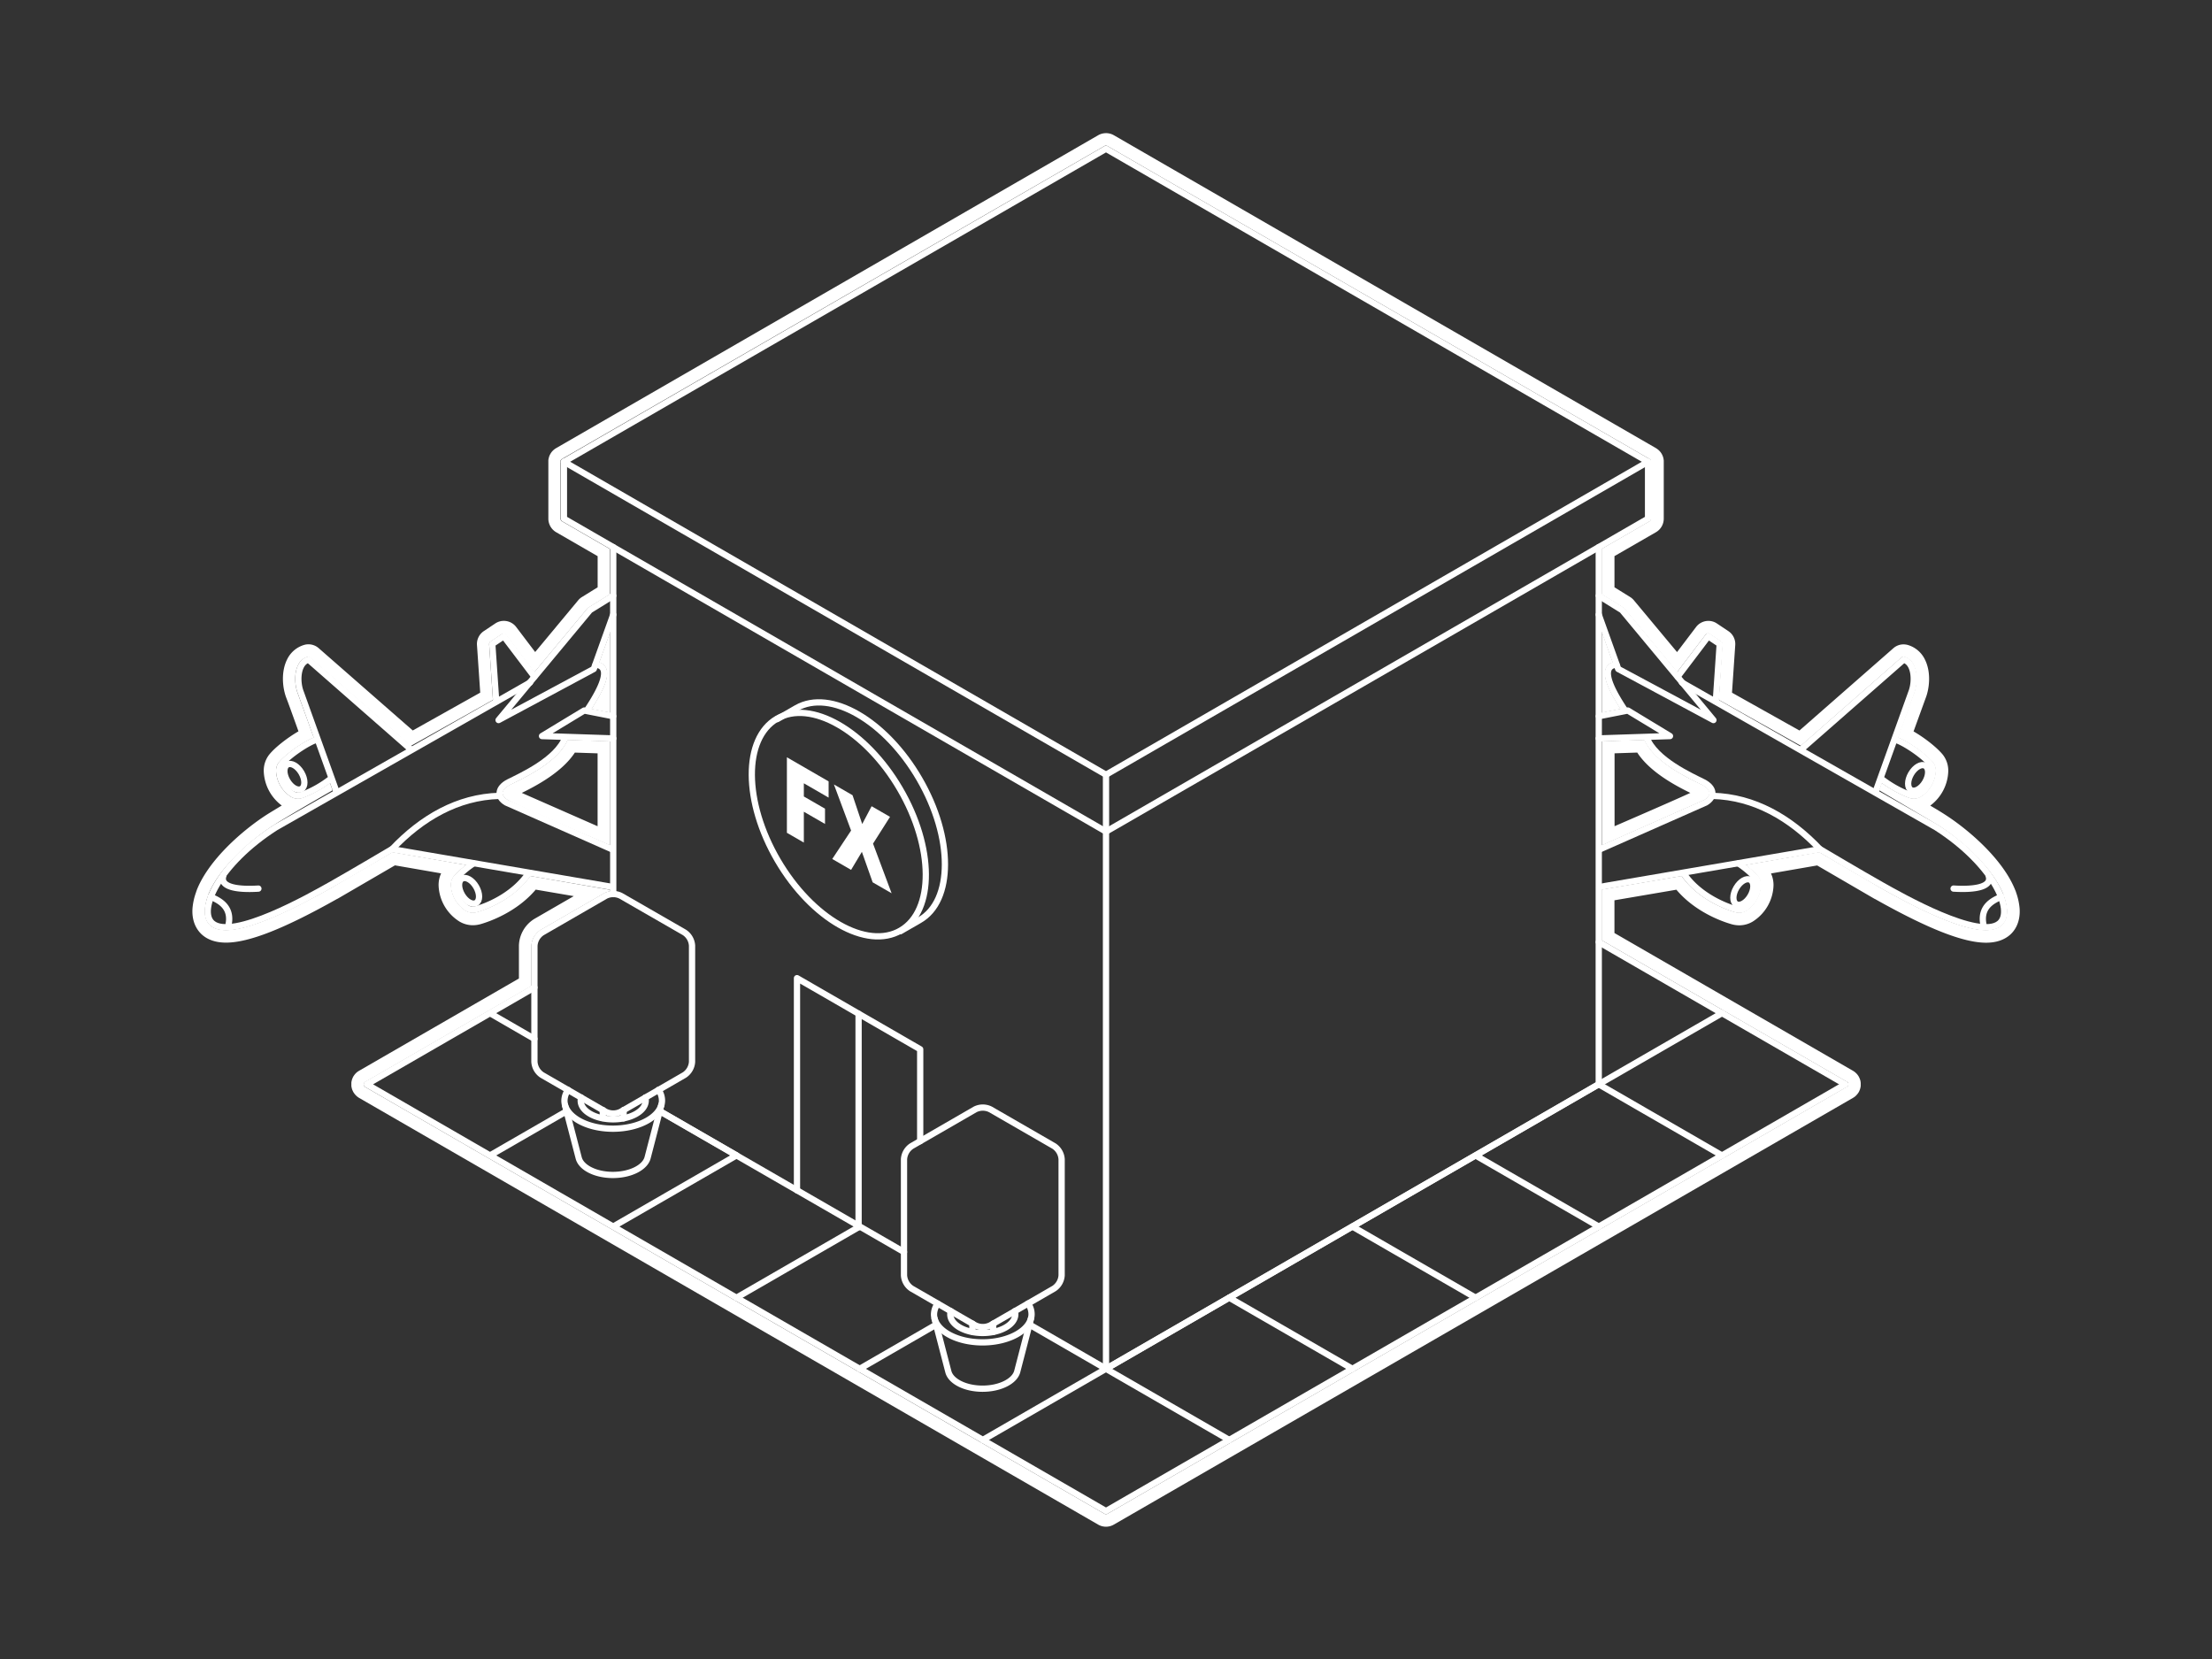 <svg xmlns="http://www.w3.org/2000/svg" width="1000" height="750"><rect width="100%" height="100%" fill="#333333" stroke="none"/><style><![CDATA[.C{stroke-linejoin:round}.D{stroke-width:2.83}.E{stroke-linecap:round}]]></style><path d="M500 65.85a1.48 1.48 0 0 1 .71.19l245.05 141.48a1.56 1.56 0 0 1 .2.16l.07.06a1.89 1.89 0 0 1 .2.27 1.2 1.2 0 0 1 .13.31v26.13a1.41 1.41 0 0 1-.71 1.23l-21.57 12.45v20.52l9.8 6.07a1.14 1.14 0 0 1 .31.27l24 28.88 12.92-17a1.3 1.3 0 0 1 1.76-.29l5.2 3.46a1.31 1.31 0 0 1 .57 1.18L777 316.35l37.14 20.8 45.5-39.9a1.29 1.29 0 0 1 .86-.32 1 1 0 0 1 .35.05 6.73 6.73 0 0 1 4.25 3.69c1.9 3.8 1.48 9.38.08 12.92-.8 2-3.93 10.72-7.2 19.86 4.5 1.64 12.83 7.5 15.9 11.3a6.1 6.1 0 0 1 1.16 3.89 14.46 14.46 0 0 1-6.66 11.48 6.27 6.27 0 0 1-3.18.91 6.35 6.35 0 0 1-2.16-.39 51.55 51.55 0 0 1-12.35-6.72l-1.18 3.33 26.56 15.72c12.16 7.8 25.4 20.33 29.78 31.85v.17a24 24 0 0 1 1.4 6.1c.22 3.17-.64 5.7-2.5 7.28-1.63 1.4-4 2.1-7 2.1-9.18 0-24.88-6.3-47.53-19.06l-27.74-16.17-33.45 5.8a34.46 34.46 0 0 1 5.82 5.3 6.15 6.15 0 0 1 1.15 3.89 14.45 14.45 0 0 1-6.65 11.48 6.23 6.23 0 0 1-3.15.88 7.35 7.35 0 0 1-2.13-.34c-7.72-2.25-17.93-7.7-23.87-16.25l-36.12 6.15v22.9L834.88 489h.12l.12.08.1.1.1.1.1.12v.07l.06.14v1.05l-.06.14v.07l-.1.12-.1.1-.1.1-.13.1h-.06L500.7 684.35a1.44 1.44 0 0 1-1.42 0L165.12 491.42a1 1 0 0 1-.26-.2l-.06-.06-.16-.2v-.05l-.06-.14-.05-.12v-.8l.05-.12.06-.14.05-.07.1-.12.1-.1.1-.1.12-.1h.07l75.06-43.34v-18.1a9.11 9.11 0 0 1 4.18-7.23l28.7-16.58a7.93 7.93 0 0 1 2.76-.9v-.66L239.7 396c-5.94 8.56-16.15 14-23.87 16.25a7.35 7.35 0 0 1-2.13.34 6.23 6.23 0 0 1-3.15-.88 14.49 14.49 0 0 1-6.65-11.48 6.15 6.15 0 0 1 1.15-3.89 34.46 34.46 0 0 1 5.82-5.3l-33.45-5.8-27.74 16.17c-22.65 12.75-38.35 19.06-47.53 19.06-3.06 0-5.38-.7-7-2.1-1.85-1.6-2.7-4.1-2.5-7.28A24.12 24.12 0 0 1 94 405v-.13c4.4-11.53 17.62-24 29.78-31.86 4.83-3.1 14.64-8.87 26.56-15.72l-1.18-3.33a51.91 51.91 0 0 1-12.35 6.72 6.35 6.35 0 0 1-2.16.39 6.28 6.28 0 0 1-3.19-.91 14.49 14.49 0 0 1-6.65-11.48 6.1 6.1 0 0 1 1.16-3.89c3.07-3.8 11.4-9.66 15.9-11.3l-7.2-19.86c-1.4-3.54-1.82-9.12.08-12.92A6.73 6.73 0 0 1 139 297a1 1 0 0 1 .35 0 1.29 1.29 0 0 1 .86.32l45.5 39.9 37.13-20.8-1.7-25.13a1.31 1.31 0 0 1 .57-1.18l5.2-3.46a1.36 1.36 0 0 1 .73-.22 1.32 1.32 0 0 1 1 .51l12.92 17 24-28.88a1.14 1.14 0 0 1 .31-.27l9.8-6.07v-20.55L254.1 235.7a1.41 1.41 0 0 1-.71-1.23v-25.8a1 1 0 0 1 0-.25v-.1a1.2 1.2 0 0 1 .13-.31 1.89 1.89 0 0 1 .2-.27l.07-.06a1.56 1.56 0 0 1 .2-.16L499.3 66a1.48 1.48 0 0 1 .71-.19M724.2 322.2l8.47-1.67c-4.5-7-8.55-14.5-6.54-18.63a4.63 4.63 0 0 1 3-2.41l-4.93-13.78v36.5m-448.38 0v-36.5l-4.93 13.78a4.63 4.63 0 0 1 3 2.41c2 4.13-2 11.6-6.54 18.63l8.47 1.67m0 60v-47.1l-19.25-.64c-4.1 9.63-18.32 16.55-24.48 19.56l-1.48.72c-2.14 1.07-3.4 2.44-3.45 3.75 0 1.12.8 2.26 2.4 3.2 1 .6 8.45 4.1 46.27 20.46m448.38 0l46.27-20.46c1.58-.95 2.43-2.1 2.4-3.2-.05-1.3-1.3-2.68-3.45-3.75l-1.48-.72c-6.16-3-20.37-9.93-24.48-19.56l-19.25.64v47.06m-589.4-23.72h.22a5 5 0 0 1-1.83-.4 3.67 3.67 0 0 0 1.62.41m730.44 0a3.67 3.67 0 0 0 1.62-.41 5 5 0 0 1-1.83.4h.2M213.7 410a5.57 5.57 0 0 1-1.56-.38 3.39 3.39 0 0 0 1.56.38m572.62 0a3.39 3.39 0 0 0 1.56-.38 5.57 5.57 0 0 1-1.56.38M500 60.2a7.1 7.1 0 0 0-3.54.94L251.4 202.6a5.14 5.14 0 0 0-.49.32 6.88 6.88 0 0 0-.73.58 4 4 0 0 0-.36.35 6.56 6.56 0 0 0-1 1.35 6.93 6.93 0 0 0-.66 1.53c0 .17-.1.34-.12.5a6.17 6.17 0 0 0-.14.86v26.38a7.12 7.12 0 0 0 3.54 6.14l18.74 10.82v14.08l-7.1 4.4a6.74 6.74 0 0 0-1.69 1.46l-19.45 23.4-8.6-11.34a7 7 0 0 0-9.42-1.59l-5.2 3.47a7 7 0 0 0-3.09 6.28l1.47 21.54-30.5 17.1L144.05 293a7 7 0 0 0-6.47-1.47 12.46 12.46 0 0 0-7.8 6.62c-2.77 5.56-2.13 12.8-.28 17.53.4 1 1.7 4.5 5.43 14.94-5 2.9-10.6 7.25-13.27 10.58a11.7 11.7 0 0 0-2.42 7.45 20.18 20.18 0 0 0 8.14 15.51q-4.16 2.5-6.57 4c-11.4 7.32-26.52 20.65-31.87 34.26v.08a5.66 5.66 0 0 0-.32.9 28.39 28.39 0 0 0-1.6 7.28c-.34 5 1.25 9.2 4.46 12 2.68 2.3 6.28 3.46 10.7 3.46 10.34 0 26.33-6.3 50.3-19.8h.07l26-15.13 20.87 3.62a12.51 12.51 0 0 0-1.14 5.42 20.06 20.06 0 0 0 9.49 16.39 11.84 11.84 0 0 0 6 1.64 13.41 13.41 0 0 0 3.72-.56c3.8-1.12 16.08-5.34 24.7-15.54l17.2 2.94-17.8 10.28a14.65 14.65 0 0 0-7 12.14v14.82l-72.23 41.7c-.16.1-.33.2-.5.3l-.47.35c-.18.15-.34.3-.5.46a5.8 5.8 0 0 0-.47.52 4.59 4.59 0 0 0-.33.44 3.48 3.48 0 0 0-.34.51 6.091 6.091 0 0 0-.23.44c-.07.15-.15.35-.2.46a6.5 6.5 0 0 0-.22.62c-.06.22-.1.43-.16.64a4.31 4.31 0 0 0-.1.72v1.35a4.92 4.92 0 0 0 .1.67 11.004 11.004 0 0 0 .16.67 4.88 4.88 0 0 0 .23.64l.2.44c.08.16.16.32.24.46a4.52 4.52 0 0 0 .34.51 7.46 7.46 0 0 0 .56.7c.12.13.24.26.37.38a7.45 7.45 0 0 0 1.31 1l334.1 192.9a7.07 7.07 0 0 0 7.09 0L837.7 496.33l.48-.3.48-.36c.18-.15.35-.3.5-.47s.32-.34.47-.52.22-.28.33-.43.23-.34.33-.5a4.41 4.41 0 0 0 .22-.43l.2-.46c.08-.22.16-.43.22-.63s.1-.42.16-.64a4.46 4.46 0 0 0 .1-.72v-1.34a5.06 5.06 0 0 0-.1-.68 2.35 2.35 0 0 0-.16-.67 6.32 6.32 0 0 0-.22-.61c-.08-.2-.12-.3-.2-.47a4.19 4.19 0 0 0-.23-.43 5.69 5.69 0 0 0-.33-.52l-.33-.44c-.15-.17-.3-.34-.47-.5s-.34-.32-.5-.47l-.44-.33a5.69 5.69 0 0 0-.52-.33L729.86 421.8V407l28-4.78c8.6 10.2 20.88 14.42 24.7 15.53a13.06 13.06 0 0 0 3.72.57 11.84 11.84 0 0 0 6-1.64 20.06 20.06 0 0 0 9.49-16.39 12.51 12.51 0 0 0-1.14-5.42l20.87-3.62 26 15.13h.07c24 13.5 40 19.8 50.3 19.8 4.42 0 8-1.17 10.7-3.46 3.2-2.76 4.8-7 4.46-12a28.58 28.58 0 0 0-1.59-7.25 5.66 5.66 0 0 0-.32-.9l-.06-.13c-5.35-13.6-20.46-26.92-31.86-34.24q-2.4-1.56-6.57-4a20.18 20.18 0 0 0 8.14-15.51 11.75 11.75 0 0 0-2.41-7.45c-2.7-3.33-8.28-7.7-13.28-10.58l5.43-14.95c1.85-4.7 2.5-11.95-.28-17.52a12.49 12.49 0 0 0-7.81-6.63 7.39 7.39 0 0 0-1.87-.25A6.92 6.92 0 0 0 856 293l-42.5 37.25-30.5-17.1 1.47-21.55a7 7 0 0 0-3.09-6.27l-5.2-3.47a6.91 6.91 0 0 0-3.87-1.17 7 7 0 0 0-5.55 2.76l-8.6 11.34-19.5-23.4a7 7 0 0 0-1.69-1.48l-7.1-4.4v-14.1l18.74-10.8a7.1 7.1 0 0 0 3.54-6.14v-26.25a8.31 8.31 0 0 0-.15-1 4.21 4.21 0 0 0-.12-.48 7.3 7.3 0 0 0-.66-1.55 6.81 6.81 0 0 0-1-1.33c-.13-.14-.26-.26-.38-.37a6.78 6.78 0 0 0-.67-.53 6.18 6.18 0 0 0-.53-.36L503.54 61.13a7.1 7.1 0 0 0-3.54-.94zM235.88 358.46c6.4-3.15 18.17-9.3 24-18.23l10.28.34v32.95l-34.26-15.06zm494-17.9l10.28-.34c5.8 8.93 17.57 15.08 24 18.23-4.3 2-13.7 6.15-34.25 15.06v-32.95z" fill="#fff"/><g fill="none" stroke="#fff" class="C D"><g class="E"><path d="M277.23 277.87l-8.8 24.56-43.04 23.1 41.3-49.7 10.52-6.52m.02 64.52l-32.2-1.07 19.07-11.55 13.1 2.58m-.2 60.3l-48.12-21.27c-4.34-2.6-4-6.65 1.15-9.25s21.88-10 25.64-20.36"/><path d="M239.63 308.57l-115 65.5C98.72 390.68 89.3 411.7 96 417.4c9.1 7.8 44.2-12.14 53.44-17.34s27.74-16.17 27.74-16.17L277 401"/><path d="M265.34 321.2c3.36-5.15 13.16-19.92 3.9-20.73m-44.92 16.55l-1.77-25.9 5.2-3.47 13.83 18.24M152 357.6l-16-44.5c-1.92-4.77-1.73-13.43 3.47-14.88l45.64 40m-68.3 63.5c-10.5.65-17.55-1-15.82-5.85m-5.73 9.55c3.14 1.4 10.18 4.22 7.9 13.32m40.14-84.34c-3.63.86-12.9 7-16.22 11.17a4.82 4.82 0 0 0-.87 3.07 13.23 13.23 0 0 0 6 10.35 4.79 4.79 0 0 0 4.26.42 49.49 49.49 0 0 0 13.27-7.52"/></g><ellipse cx="133.01" cy="351.32" rx="3.68" ry="6.37" transform="matrix(.863 -.505 .505 .863 -159.12 115.15)"/><path d="M214.1 390.32a40.57 40.57 0 0 0-8.05 6.85 4.82 4.82 0 0 0-.87 3.07 13.25 13.25 0 0 0 6 10.35 5 5 0 0 0 4.27.42c6.55-1.9 17.52-7.1 23.6-16.35" class="E"/><ellipse cx="211.99" cy="402.91" rx="3.68" ry="6.37" transform="matrix(.863 -.505 .505 .863 -174.36 162.06)"/><g class="E"><path d="M177.16 384c13.5-14.3 29.82-23.7 48.53-24.2m497.08-81.93l8.8 24.56 43.04 23.1-41.3-49.7-10.52-6.52m-.02 64.52l32.2-1.07-19.07-11.55-13.1 2.58m.2 60.3l48.12-21.27c4.34-2.6 4-6.65-1.15-9.25s-21.88-10-25.64-20.36"/><path d="M760.37 308.57l115 65.5c25.86 16.6 35.27 37.62 28.6 43.34-9.1 7.8-44.2-12.14-53.44-17.34S822.8 383.9 822.8 383.9L723 401"/><path d="M734.66 321.2c-3.36-5.15-13.16-19.92-3.9-20.73m44.92 16.55l1.77-25.9-5.2-3.47-13.83 18.24m89.63 51.7l16-44.5c1.92-4.77 1.73-13.43-3.47-14.88l-45.64 40m68.24 63.5c10.5.65 17.55-1 15.82-5.85m5.74 9.56c-3.14 1.4-10.18 4.22-7.9 13.32M856.7 334.4c3.63.86 12.9 7 16.22 11.17a4.82 4.82 0 0 1 .87 3.07 13.23 13.23 0 0 1-6 10.35 4.79 4.79 0 0 1-4.26.42 49.49 49.49 0 0 1-13.27-7.52"/></g><ellipse cx="866.99" cy="351.3" rx="6.37" ry="3.68" transform="matrix(.505 -.863 .863 .505 126.15 922.49)"/><path d="M785.9 390.32a40.57 40.57 0 0 1 8.05 6.85 4.82 4.82 0 0 1 .87 3.07 13.25 13.25 0 0 1-6 10.35 5 5 0 0 1-4.27.42C778 409.1 767 403.9 761 394.66" class="E"/><ellipse cx="788.01" cy="402.9" rx="6.37" ry="3.68" transform="matrix(.505 -.863 .863 .505 42.49 879.86)"/><path d="M822.84 384c-13.5-14.3-29.82-23.7-48.53-24.2m-497.08 44.42V247.34m-22.3-38.6L500 350.23l245.06-141.48" class="E"/><path d="M500 67.27l245.05 141.48v25.73l-22.28 12.86-.01 242.84L500 618.82v-.04-242.83L254.94 234.48v-25.73L500 67.27z"/><g class="E"><path d="M408.68 566l-110.43-63.68m368.83 84.34l-55.7-32.16m.02 64.32l-55.7-32.16m0 64.3L500 618.82"/><path d="M834.17 490.2L500 683.13l-55.7-32.16M722.77 425.9l55.7 32.15"/><path d="M722.77 554.5l-55.7-32.15m-334.15 64.3l111.4 64.3 278.42-160.8.04.02 55.7-32.15 55.7 32.15"/><path d="M165.83 490.2l167.1 96.47 55.24-31.9-.01-.02M165.83 490.2l55.7-32.15 20.07 11.6m481.17 20.55l55.7 32.15M416 515.9v-41.55l-55.7-32.15v95.92m63 60.68l-34.68 20.03m-167.1-96.48l34.7-20.02M499.96 618.8l-34.63-20M500 618.77l-34.66-20.02m-132.42-76.4l-55.7 32.15M500 375.96v-25.73m-278.48 107.8l20.07-11.6"/><path d="M722.77 247.34L500 375.96M388.15 554.78v-96.5m-55.2 64.05l-34.7-20.04"/></g></g><path d="M355.74 342.35l18.86 10.9v7.33l-11.2-6.47v5.96l9.57 5.52v6.9l-9.57-5.52v13.94l-7.66-4.42v-34.12zm21.28 12.3l8.4 4.85 4.37 13.02 4.25-8.04 8.32 4.8-7.68 12.1 8.4 22.45-8.57-4.95-4.87-13.78-4.88 8.15-8.52-4.92 8.52-12.86-7.75-20.8z" fill="#fff"/><g fill="none" stroke="#fff" class="C D"><path d="M407 421l8.67-5c15.35-8.75 15.35-37.32 0-63.8s-40.26-40.87-55.62-32.1l-8.67 5" class="E"/><ellipse cx="379.21" cy="373.03" rx="32.01" ry="55.44" transform="matrix(.863 -.505 .505 .863 -136.43 242.37)"/><path d="M447.77 501.54a7.69 7.69 0 0 0-6.93 0l-28.7 16.57a7.7 7.7 0 0 0-3.46 6v52.43a7.69 7.69 0 0 0 3.47 6l28.7 16.57a7.69 7.69 0 0 0 6.93 0l28.7-16.57a7.7 7.7 0 0 0 3.46-6V524.1a7.7 7.7 0 0 0-3.46-6z"/><g class="E"><path d="M464.76 589.3a8.27 8.27 0 0 1 1.59 4.8c0 7-9.94 12.74-22.1 12.76s-22-5.66-22-12.68a8.37 8.37 0 0 1 1.67-4.83"/><path d="M458.82 592.73a5.33 5.33 0 0 1 .18 1.38c0 4.68-6.62 8.5-14.74 8.5s-14.67-3.77-14.65-8.46a5.17 5.17 0 0 1 .21-1.41M466.1 596l-6.22 24c-1.14 4.4-7.7 7.78-15.62 7.8s-14.4-3.32-15.53-7.68l-6.22-23.94"/><path d="M439.6 602.04v-3.65m9.4 3.77v-3.77"/></g><path d="M280.7 405a7.69 7.69 0 0 0-6.93 0l-28.7 16.57a7.71 7.71 0 0 0-3.47 6V480a7.69 7.69 0 0 0 3.47 6l28.7 16.57a7.69 7.69 0 0 0 6.93 0L309.4 486a7.7 7.7 0 0 0 3.46-6v-52.48a7.7 7.7 0 0 0-3.46-6z"/><g class="E"><path d="M297.68 492.7a8.27 8.27 0 0 1 1.59 4.8c0 7-9.94 12.74-22.1 12.76s-22-5.65-22-12.68a8.29 8.29 0 0 1 1.66-4.83"/><path d="M291.74 496.14a4.93 4.93 0 0 1 .18 1.38c0 4.7-6.62 8.5-14.74 8.5s-14.67-3.77-14.65-8.46a5.59 5.59 0 0 1 .21-1.41m36.26 3.22l-6.23 24c-1.14 4.4-7.7 7.78-15.62 7.8s-14.4-3.3-15.53-7.68l-6.22-23.94"/><path d="M272.52 505.45v-3.65m9.4 3.77v-3.77"/></g></g></svg>